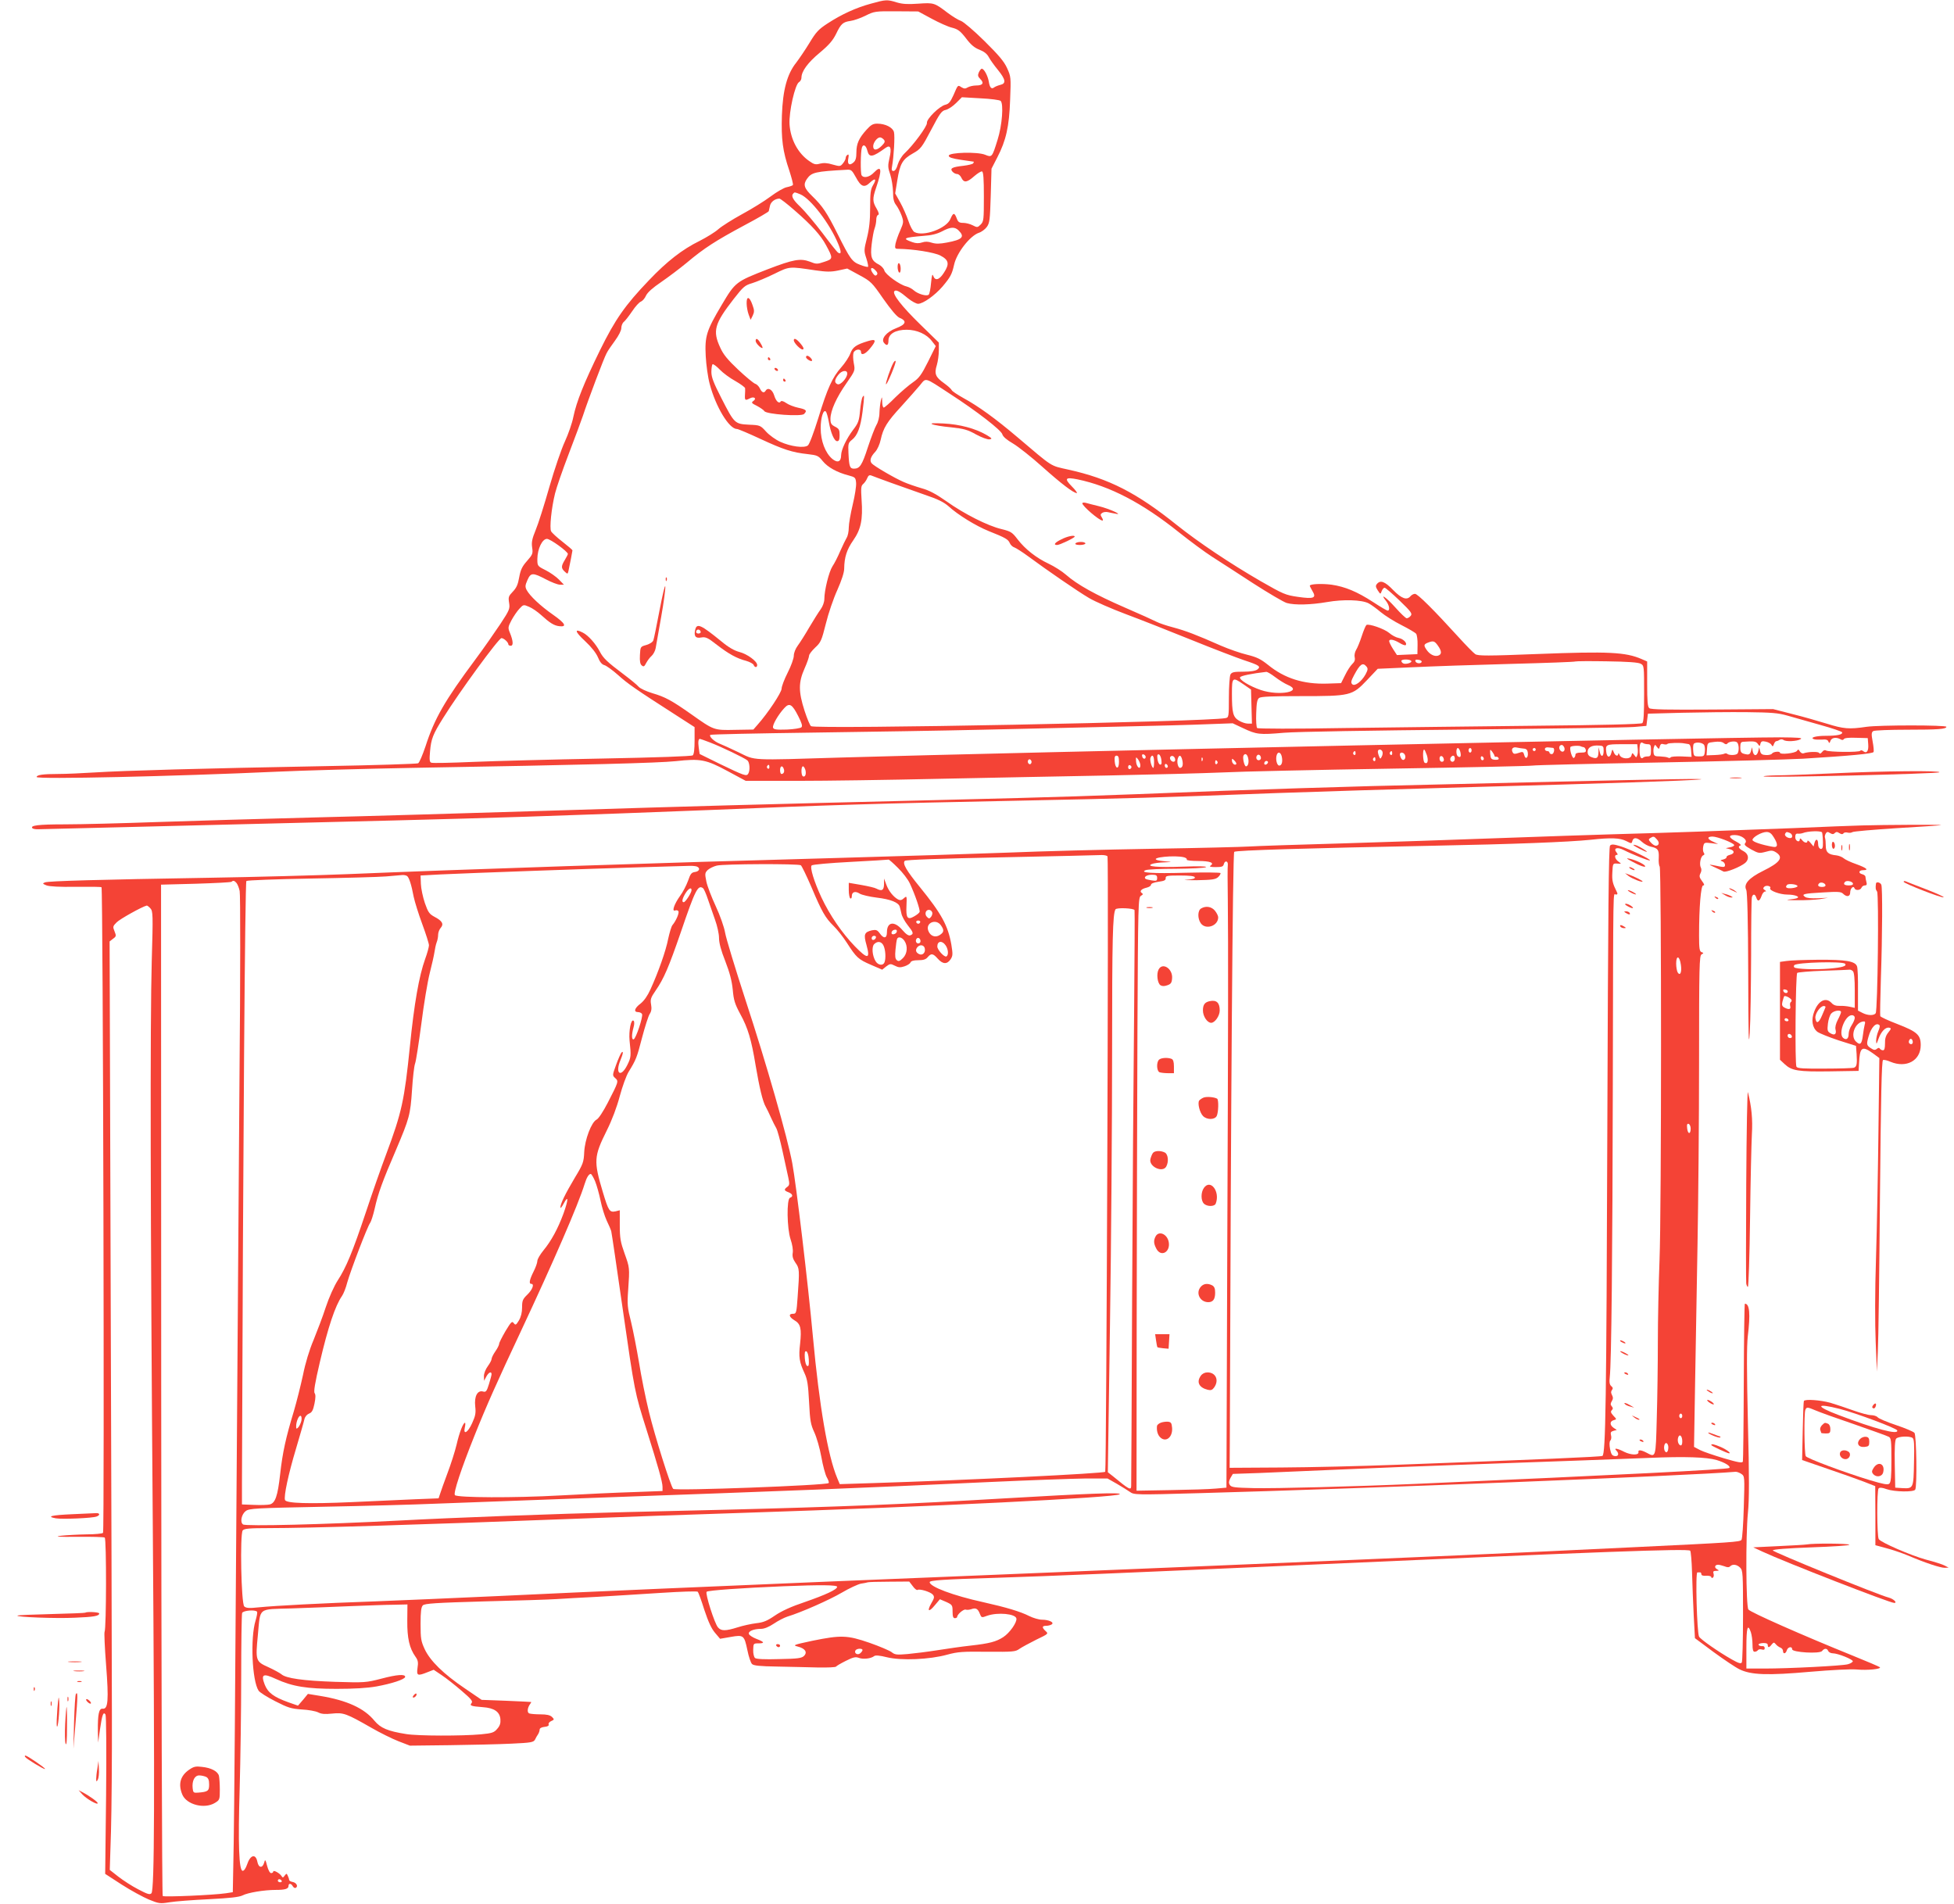 <?xml version="1.0" standalone="no"?>
<!DOCTYPE svg PUBLIC "-//W3C//DTD SVG 20010904//EN"
 "http://www.w3.org/TR/2001/REC-SVG-20010904/DTD/svg10.dtd">
<svg version="1.0" xmlns="http://www.w3.org/2000/svg"
 width="1280pt" height="1247pt" viewBox="0 0 1280 1247"
 preserveAspectRatio="xMidYMid meet">
<g transform="translate(0,1247) scale(0.1,-0.1)"
fill="#f44336" stroke="none">
<path d="M5705 12446 c-96 -26 -191 -69 -283 -129 -60 -39 -76 -56 -120 -129
-28 -46 -67 -103 -86 -128 -60 -75 -88 -179 -94 -345 -5 -157 5 -235 49 -364
15 -47 26 -88 23 -93 -3 -4 -20 -10 -39 -14 -19 -3 -67 -31 -107 -61 -40 -30
-124 -82 -187 -116 -62 -34 -132 -78 -155 -98 -22 -20 -78 -54 -123 -77 -114
-56 -214 -134 -332 -258 -157 -164 -221 -256 -321 -459 -106 -217 -153 -335
-174 -435 -8 -42 -34 -115 -56 -163 -22 -47 -68 -181 -101 -296 -33 -116 -73
-243 -90 -283 -24 -58 -28 -81 -23 -115 6 -39 3 -46 -34 -88 -32 -36 -42 -58
-51 -107 -8 -47 -18 -69 -42 -94 -28 -29 -30 -36 -24 -73 6 -38 3 -47 -57
-138 -36 -54 -109 -159 -164 -233 -201 -270 -268 -387 -327 -570 -19 -56 -40
-106 -48 -110 -8 -4 -291 -13 -629 -19 -771 -14 -1303 -29 -1490 -41 -80 -5
-188 -10 -240 -10 -98 0 -140 -6 -140 -20 0 -16 895 4 1575 35 171 8 569 19
885 25 1170 20 1608 32 1727 44 163 18 198 11 341 -66 l117 -63 340 0 c187 0
597 6 910 13 314 6 816 17 1117 22 301 6 641 15 755 20 114 6 613 17 1108 25
495 8 911 17 925 20 14 3 381 12 815 20 435 8 864 20 955 25 310 19 459 33
463 44 3 6 0 37 -6 69 -9 48 -8 60 4 68 8 5 109 9 224 9 200 0 255 4 255 19 0
12 -439 12 -523 0 -115 -17 -149 -14 -262 21 -55 17 -156 46 -225 63 l-125 32
-398 -3 c-293 -2 -403 0 -413 9 -11 9 -14 45 -14 159 l0 147 -37 16 c-104 45
-216 51 -678 33 -332 -13 -393 -13 -411 -1 -12 8 -61 58 -110 112 -161 177
-267 283 -285 283 -9 0 -22 -7 -29 -15 -24 -29 -58 -17 -114 40 -54 56 -83 67
-106 40 -10 -12 -9 -20 5 -42 18 -27 18 -27 26 -5 5 12 13 22 19 22 6 0 50
-38 98 -84 76 -73 85 -86 73 -100 -7 -9 -19 -16 -26 -16 -7 0 -40 32 -74 70
-60 67 -106 99 -62 44 22 -28 28 -64 11 -64 -5 0 -48 25 -95 56 -105 68 -183
101 -273 114 -62 8 -142 5 -142 -7 0 -3 8 -18 17 -34 28 -46 11 -54 -94 -39
-83 12 -96 18 -243 102 -204 118 -408 255 -550 368 -264 212 -445 305 -713
364 -120 27 -95 11 -332 212 -145 123 -256 203 -353 256 -41 23 -76 46 -78 53
-3 7 -25 27 -50 45 -56 40 -65 61 -47 119 7 24 13 67 13 96 l0 51 -121 118
c-122 119 -187 202 -170 219 11 11 36 -2 90 -48 24 -19 53 -35 65 -35 33 0
110 55 160 113 53 63 62 81 76 143 17 78 104 189 162 209 17 5 41 23 52 38 19
26 21 46 26 205 l5 177 38 74 c57 110 78 201 84 377 6 148 5 153 -20 208 -20
44 -55 85 -149 178 -68 67 -136 125 -153 131 -16 5 -55 29 -86 52 -88 67 -91
68 -193 61 -69 -5 -103 -3 -141 8 -63 20 -73 19 -170 -8z m397 -98 c48 -26
108 -53 133 -59 40 -10 55 -21 93 -70 32 -43 57 -63 89 -75 30 -12 49 -27 60
-48 9 -17 36 -55 60 -84 51 -63 55 -89 16 -98 -16 -4 -33 -11 -40 -16 -18 -15
-30 -2 -36 39 -7 38 -31 83 -46 83 -4 0 -13 -11 -19 -24 -8 -19 -7 -27 10 -44
26 -26 16 -42 -28 -42 -19 0 -43 -6 -54 -12 -16 -10 -24 -10 -41 0 -25 16 -23
19 -53 -51 -20 -44 -31 -58 -53 -63 -39 -9 -124 -93 -121 -119 3 -21 -89 -146
-147 -200 -18 -17 -37 -49 -44 -72 -7 -27 -18 -43 -28 -43 -12 0 -14 7 -9 33
11 61 19 195 12 222 -8 30 -56 55 -110 55 -27 0 -41 -8 -69 -39 -51 -56 -67
-93 -67 -149 0 -36 -5 -54 -19 -66 -27 -24 -42 -12 -34 26 4 22 3 29 -5 24 -7
-4 -12 -13 -12 -20 0 -8 -8 -24 -18 -36 -17 -21 -20 -21 -67 -8 -35 11 -60 12
-84 6 -28 -8 -39 -5 -70 17 -74 51 -122 141 -129 240 -5 82 36 262 62 277 9 5
16 18 16 29 0 42 42 99 119 163 61 51 86 80 108 124 32 67 45 78 95 85 21 3
65 18 97 34 58 29 64 30 203 29 l143 -1 87 -47z m453 -539 c20 -20 10 -159
-20 -254 -36 -116 -37 -117 -81 -99 -49 21 -239 16 -239 -6 0 -11 21 -18 80
-27 44 -6 81 -12 83 -12 2 -1 1 -5 -3 -11 -3 -5 -32 -12 -64 -16 -74 -8 -90
-17 -72 -38 8 -9 21 -16 31 -16 9 0 22 -11 28 -25 16 -34 37 -31 84 11 22 19
45 33 51 31 9 -3 12 -50 12 -165 0 -151 -1 -163 -21 -183 -20 -20 -23 -20 -52
-5 -17 9 -45 16 -62 16 -26 0 -34 5 -43 30 -15 39 -23 38 -41 -4 -26 -63 -177
-118 -236 -86 -10 5 -28 38 -39 72 -12 35 -36 90 -54 122 l-33 59 14 86 c17
108 34 138 102 176 51 29 58 37 120 155 57 109 69 125 95 130 17 4 47 24 68
45 l38 38 122 -7 c66 -3 126 -11 132 -17z m-765 -254 c9 -11 7 -19 -14 -40
-31 -31 -56 -33 -56 -3 0 24 26 58 45 58 7 0 18 -7 25 -15z m-108 -73 c12 -46
33 -43 120 20 31 22 40 -2 25 -66 -12 -52 -11 -64 5 -110 9 -28 17 -79 18
-112 0 -46 5 -68 20 -87 11 -14 27 -45 36 -69 14 -40 14 -45 -9 -98 -14 -30
-27 -70 -31 -87 -5 -29 -3 -33 17 -33 98 -1 237 -23 277 -44 56 -29 61 -55 23
-113 -30 -47 -57 -55 -70 -20 -5 16 -9 5 -14 -46 -3 -37 -10 -72 -15 -77 -13
-13 -71 4 -98 28 -12 11 -33 22 -49 26 -43 10 -137 78 -144 104 -3 12 -18 29
-34 38 -50 25 -59 49 -49 134 5 41 13 88 19 103 6 16 11 41 11 57 0 16 5 30
12 32 8 3 5 16 -10 42 -27 45 -27 66 -3 136 41 119 36 152 -14 100 -29 -31
-68 -39 -81 -18 -8 13 -7 153 2 181 8 26 27 16 36 -21z m-75 -174 c33 -62 55
-70 92 -34 35 33 45 24 20 -17 -16 -27 -19 -51 -19 -148 0 -84 -6 -138 -21
-198 -20 -79 -20 -85 -4 -133 9 -28 14 -53 11 -56 -3 -2 -26 3 -51 13 -53 20
-65 36 -149 204 -68 136 -97 180 -165 246 -54 52 -61 76 -35 113 30 43 55 49
261 60 29 2 34 -3 60 -50z m-364 -111 c68 -29 193 -192 248 -325 21 -51 21
-71 -1 -57 -6 3 -52 61 -102 128 -51 67 -116 144 -145 172 -49 46 -63 72 -46
88 8 9 9 9 46 -6z m-38 -105 c112 -97 172 -164 206 -228 47 -87 47 -90 -11
-109 -47 -16 -53 -16 -95 1 -62 23 -107 15 -274 -49 -211 -82 -214 -84 -303
-234 -100 -168 -112 -205 -105 -336 3 -56 14 -138 26 -182 39 -149 127 -295
178 -295 8 0 77 -29 154 -65 151 -70 209 -89 312 -100 60 -7 68 -10 96 -45 33
-41 95 -75 169 -94 44 -12 47 -14 50 -49 2 -20 -8 -84 -22 -142 -14 -59 -26
-127 -26 -151 0 -25 -6 -55 -14 -67 -7 -12 -26 -51 -42 -87 -15 -36 -38 -81
-51 -100 -23 -36 -53 -157 -53 -214 0 -19 -10 -48 -24 -67 -14 -19 -47 -72
-75 -119 -27 -47 -61 -100 -75 -119 -15 -20 -26 -48 -26 -66 0 -18 -18 -68
-40 -111 -22 -43 -40 -91 -40 -105 0 -25 -90 -161 -157 -236 l-28 -32 -120 -2
c-139 -3 -138 -3 -285 101 -129 91 -173 115 -256 139 -39 12 -79 30 -90 42
-10 12 -55 49 -99 82 -108 81 -134 106 -156 149 -26 50 -75 106 -111 124 -58
30 -52 6 14 -55 43 -40 73 -79 85 -107 12 -30 26 -47 42 -51 12 -3 53 -32 90
-65 62 -56 110 -90 386 -267 l115 -74 0 -87 c0 -58 -4 -91 -12 -98 -8 -6 -231
-14 -598 -21 -322 -6 -701 -16 -843 -22 -141 -6 -264 -9 -272 -5 -11 4 -13 19
-8 73 7 83 19 113 86 220 107 172 364 523 382 523 15 0 45 -27 45 -41 0 -5 7
-9 16 -9 18 0 16 32 -7 88 -12 29 -11 36 11 78 14 26 37 60 52 76 26 28 27 29
64 13 20 -8 56 -33 79 -54 56 -51 84 -69 119 -73 52 -6 39 19 -41 75 -83 58
-152 123 -173 162 -11 21 -10 31 5 65 22 50 35 50 121 5 36 -19 77 -35 92 -35
l26 0 -33 34 c-18 18 -57 46 -87 61 -54 27 -54 28 -54 74 1 66 32 131 63 131
22 0 137 -83 137 -99 0 -3 -9 -21 -20 -39 -25 -41 -25 -54 0 -77 18 -17 19
-16 24 6 10 46 26 130 26 134 0 3 -29 28 -65 56 -36 28 -70 59 -75 69 -11 21
2 151 26 248 9 37 49 153 89 257 40 105 82 217 93 250 34 104 138 379 155 410
8 17 34 54 56 84 24 33 41 66 41 82 0 14 7 33 16 40 9 7 34 39 55 70 21 32 47
60 57 63 10 4 26 21 34 40 11 22 44 51 100 89 45 31 121 88 168 127 113 95
188 143 376 244 87 46 159 88 160 93 1 4 5 21 8 36 6 25 32 45 61 46 6 1 51
-34 100 -77z m1075 -132 c42 -42 24 -60 -78 -79 -48 -9 -71 -9 -98 -1 -24 8
-43 9 -63 2 -21 -7 -40 -7 -65 2 -69 24 -57 30 74 41 51 3 89 13 120 29 56 30
84 32 110 6z m-938 -261 c71 -10 100 -11 148 -1 l60 13 79 -43 c76 -41 83 -48
157 -155 50 -71 88 -116 105 -124 52 -21 45 -44 -21 -69 -63 -24 -101 -70 -79
-96 18 -22 29 -17 29 16 0 43 47 70 119 70 67 0 132 -29 166 -75 l25 -32 -51
-103 c-43 -86 -59 -107 -98 -134 -25 -17 -77 -61 -115 -98 -37 -38 -72 -68
-77 -68 -5 0 -10 17 -10 38 -1 37 -1 37 -9 7 -4 -16 -8 -52 -9 -79 0 -28 -9
-62 -20 -80 -10 -17 -35 -83 -56 -146 -38 -118 -53 -140 -91 -140 -27 0 -32
14 -36 102 -3 61 -1 68 23 87 36 28 56 82 69 182 13 106 13 119 1 99 -6 -7
-13 -48 -17 -89 -6 -66 -11 -82 -45 -126 -45 -60 -78 -130 -79 -166 0 -44 -23
-54 -58 -25 -46 39 -76 118 -76 201 0 69 18 126 34 109 5 -5 13 -34 19 -66 13
-75 36 -128 55 -128 12 0 16 11 16 40 0 34 -4 42 -30 55 -25 13 -30 21 -30 53
1 53 39 138 105 232 57 82 57 83 48 130 -5 26 -6 57 -2 69 9 24 49 29 49 6 0
-26 28 -16 59 22 44 53 41 65 -12 49 -79 -24 -101 -39 -117 -82 -8 -22 -35
-63 -59 -90 -58 -65 -91 -137 -151 -334 -29 -93 -58 -171 -68 -178 -24 -19
-113 -7 -181 24 -29 13 -71 43 -92 66 -38 42 -40 43 -113 46 -93 5 -95 7 -181
175 -51 100 -65 136 -65 171 0 25 4 47 8 50 4 3 26 -13 47 -35 21 -22 67 -56
102 -75 35 -20 63 -41 64 -47 1 -7 0 -27 -1 -44 -2 -36 2 -38 31 -23 27 15 48
1 25 -16 -16 -11 -14 -15 23 -33 22 -12 44 -27 48 -34 12 -21 242 -37 260 -19
22 22 15 30 -38 41 -28 6 -64 20 -79 31 -17 12 -31 16 -35 11 -11 -19 -32 0
-44 40 -12 38 -41 54 -56 29 -10 -17 -25 -11 -37 15 -6 13 -20 28 -31 31 -11
4 -61 45 -111 92 -69 65 -98 100 -118 145 -51 110 -38 156 87 317 64 82 74 91
122 105 29 9 94 36 145 61 102 50 96 49 270 23z m401 -30 c-8 -8 -15 -4 -26
12 -22 31 -9 46 16 20 15 -15 18 -24 10 -32z m-193 -646 c0 -29 -44 -77 -63
-70 -23 9 -21 29 4 61 23 30 59 35 59 9z m670 -131 c178 -115 339 -240 346
-267 4 -15 28 -36 71 -61 35 -21 121 -89 190 -151 122 -109 205 -173 227 -173
5 0 -9 20 -33 44 -51 52 -43 62 37 46 212 -44 424 -154 665 -347 73 -58 170
-130 217 -160 47 -30 168 -108 269 -174 101 -65 200 -123 220 -129 53 -15 158
-12 263 6 108 19 229 15 273 -8 17 -9 53 -35 80 -58 28 -23 88 -61 136 -85 47
-24 90 -49 96 -57 5 -7 10 -40 9 -73 l-1 -60 -67 -3 -67 -3 -26 40 c-14 22
-25 45 -25 51 0 16 30 11 67 -11 19 -12 37 -18 41 -15 12 13 -15 41 -46 47
-17 3 -45 18 -62 33 -32 27 -133 62 -149 52 -5 -4 -19 -37 -31 -74 -12 -37
-29 -78 -37 -90 -8 -14 -12 -34 -9 -47 4 -17 0 -30 -16 -45 -12 -11 -33 -44
-47 -73 l-26 -52 -90 -3 c-156 -5 -280 34 -389 123 -48 38 -72 50 -136 66 -43
10 -120 37 -171 59 -165 73 -232 98 -313 120 -43 11 -93 28 -110 37 -17 9
-110 51 -207 93 -193 84 -312 150 -386 215 -26 23 -77 55 -113 72 -81 38 -154
95 -204 160 -35 46 -44 52 -105 67 -90 21 -246 100 -361 182 -70 49 -113 72
-164 86 -38 11 -90 29 -115 40 -59 25 -196 105 -211 123 -15 18 -7 43 24 76
13 14 29 49 35 78 17 78 41 117 135 219 47 52 102 114 122 138 42 51 26 56
194 -54z m-385 -584 c61 -22 161 -57 223 -79 84 -28 124 -48 154 -74 63 -58
181 -130 265 -164 111 -44 127 -54 138 -79 5 -12 19 -25 30 -28 11 -4 52 -30
90 -58 123 -91 328 -232 400 -274 39 -23 147 -70 240 -105 94 -35 287 -111
430 -169 143 -58 298 -117 345 -133 100 -33 112 -41 86 -61 -13 -9 -45 -14
-93 -14 -61 0 -74 -3 -83 -19 -5 -11 -10 -78 -10 -150 0 -127 -1 -131 -22
-135 -110 -24 -2682 -74 -2715 -53 -7 4 -26 50 -43 102 -40 125 -40 185 0 275
17 38 30 76 30 85 0 9 18 32 40 53 37 34 42 46 70 157 16 66 50 165 75 220 28
63 45 115 45 140 1 75 17 125 59 185 51 73 64 137 55 265 -5 78 -4 93 11 105
9 8 21 25 26 38 7 17 14 22 27 17 9 -4 67 -25 127 -47z m3584 -1067 c26 -36
27 -58 1 -66 -23 -7 -54 8 -74 37 -21 30 -20 37 7 48 36 14 44 12 66 -19z
m-174 -101 c7 -11 -39 -25 -54 -15 -6 3 -11 10 -11 16 0 12 57 12 65 -1z m68
-5 c-4 -15 -36 -12 -41 3 -3 9 3 13 19 10 13 -1 23 -7 22 -13z m1435 -13 c22
-12 22 -16 22 -196 0 -135 -3 -186 -12 -193 -8 -7 -273 -13 -698 -17 -377 -4
-939 -11 -1250 -15 -338 -6 -569 -5 -575 0 -5 5 -8 49 -6 97 2 66 6 90 19 100
12 9 82 12 272 12 327 0 337 2 435 105 l70 74 225 10 c124 6 414 16 645 22
231 6 422 13 425 16 3 2 95 3 205 1 139 -2 207 -7 223 -16z m-1797 -18 c11
-13 10 -22 -6 -52 -27 -48 -71 -80 -87 -64 -10 10 -8 22 12 59 39 73 57 86 81
57z m-597 -70 c25 -19 62 -42 81 -50 106 -44 -55 -75 -176 -34 -73 25 -142 67
-136 83 3 10 77 25 173 36 6 0 32 -15 58 -35z m-208 -47 l49 -34 3 -111 3
-112 -27 0 c-15 0 -41 9 -59 20 -38 23 -45 51 -45 176 0 109 3 111 76 61z
m-2917 -208 c23 -45 29 -65 21 -73 -6 -6 -49 -13 -95 -15 -69 -2 -86 0 -91 12
-6 17 34 86 74 129 33 36 51 26 91 -53z m6481 3 c41 -12 138 -39 215 -61 76
-21 141 -43 142 -48 5 -15 -32 -23 -107 -23 -66 0 -106 -12 -78 -22 7 -3 30
-4 51 -3 28 3 40 -1 44 -12 5 -13 8 -13 14 5 8 21 40 25 68 8 8 -5 16 -4 20 3
4 7 35 10 81 8 l75 -2 3 -39 c4 -45 -10 -65 -32 -47 -8 7 -17 8 -20 3 -7 -11
-206 -9 -225 2 -7 5 -17 1 -25 -10 -9 -11 -15 -13 -20 -6 -6 10 -72 8 -103 -3
-7 -2 -17 4 -23 13 -8 14 -11 15 -19 3 -10 -15 -111 -26 -111 -12 0 12 -44 7
-52 -5 -4 -7 -22 -11 -40 -10 -25 1 -34 7 -38 26 l-6 25 -7 -28 c-9 -33 -30
-31 -36 4 l-4 24 -7 -25 c-4 -17 -12 -24 -26 -22 -38 6 -44 12 -44 47 0 28 4
35 20 36 71 5 83 3 95 -14 12 -17 13 -17 17 1 4 16 12 19 34 14 16 -3 33 -12
38 -21 8 -13 10 -13 16 4 4 11 11 20 16 20 5 0 15 4 22 9 7 4 18 4 25 -1 16
-13 88 -9 112 5 16 9 -14 11 -135 12 -416 0 -4998 -98 -6140 -132 -618 -19
-568 -21 -680 33 -52 25 -109 51 -127 58 -35 14 -70 47 -60 57 4 4 305 10 669
15 365 5 868 13 1118 19 250 6 646 15 880 20 234 5 499 12 590 16 l165 6 66
-31 c91 -43 107 -45 270 -31 84 7 575 15 1179 21 569 6 1071 13 1115 17 l80 7
5 40 5 40 225 6 c124 3 313 5 420 4 167 -2 206 -5 270 -23z m-7058 -176 c73
-28 223 -100 244 -117 15 -13 19 -66 5 -88 -11 -17 -25 -13 -186 65 l-132 65
-6 42 c-5 38 -2 57 8 57 3 0 33 -11 67 -24z m6662 -8 c9 15 54 20 65 9 13 -13
14 -57 3 -73 -8 -12 -56 -13 -68 -2 -4 4 -12 4 -18 1 -6 -4 -35 -8 -64 -9
l-53 -2 3 42 c3 41 3 41 48 46 30 4 51 1 62 -8 9 -8 18 -9 22 -4z m-519 -3
c17 0 20 -7 20 -40 0 -34 -3 -40 -22 -40 -11 0 -24 -3 -28 -7 -15 -15 -25 4
-25 46 0 46 7 60 24 48 6 -4 20 -7 31 -7z m240 5 c6 -1 17 -3 25 -4 10 -1 16
-14 18 -43 l3 -41 -66 3 c-36 1 -68 -1 -71 -6 -3 -5 -11 -6 -17 -2 -7 4 -30 7
-52 8 -34 0 -40 3 -43 23 -2 13 -1 31 3 40 6 16 7 16 19 -1 13 -16 14 -16 19
4 4 15 11 19 25 14 11 -3 23 -2 25 2 5 7 87 9 112 3z m126 -7 c6 -6 9 -26 7
-44 -3 -32 -6 -34 -38 -34 -32 0 -35 2 -38 33 -2 19 -1 40 2 47 6 15 51 14 67
-2z m-433 -26 c2 -16 1 -36 -3 -45 -6 -16 -7 -16 -19 1 -13 17 -14 17 -19 -2
-7 -27 -67 -24 -78 4 -4 11 -8 14 -8 8 -1 -21 -21 -15 -30 10 -9 22 -9 21 -16
-6 -9 -34 -29 -30 -33 7 -6 49 -1 51 104 51 l99 0 3 -28z m-481 7 c9 -23 -11
-38 -26 -20 -13 16 -7 36 10 36 5 0 12 -7 16 -16z m111 6 c1 -1 8 -3 14 -4 7
0 14 -9 16 -18 3 -15 -4 -18 -32 -18 -25 0 -36 -5 -36 -14 0 -8 -4 -17 -10
-21 -10 -6 -29 53 -23 71 3 9 61 12 71 4z m147 -28 c0 -41 -18 -45 -26 -6 l-7
29 -1 -32 c-1 -39 -11 -46 -45 -33 -19 7 -26 17 -26 35 0 29 28 45 75 41 27
-1 30 -5 30 -34z m-521 14 c14 -1 22 -9 24 -25 5 -34 -15 -50 -23 -18 -6 23
-9 25 -37 15 -23 -8 -32 -8 -38 2 -14 23 0 40 27 33 14 -3 35 -6 47 -7z m189
5 c14 -2 7 -41 -8 -41 -8 0 -15 5 -15 10 0 6 -7 10 -15 10 -8 0 -15 6 -15 13
0 8 9 13 23 11 12 -1 25 -3 30 -3z m-607 -26 c7 -29 1 -41 -15 -30 -14 8 -14
55 -1 55 5 0 12 -11 16 -25z m74 10 c0 -8 -4 -15 -10 -15 -5 0 -10 7 -10 15 0
8 5 15 10 15 6 0 10 -7 10 -15z m420 5 c0 -5 -4 -10 -10 -10 -5 0 -10 5 -10
10 0 6 5 10 10 10 6 0 10 -4 10 -10z m-1004 -14 c3 -8 1 -23 -5 -33 -9 -17
-10 -16 -19 7 -5 14 -8 28 -5 33 7 12 23 8 29 -7z m291 -23 c12 -38 4 -61 -15
-49 -11 7 -14 86 -3 86 3 0 11 -17 18 -37z m443 -5 c0 -4 5 -7 11 -5 6 1 13
-3 16 -10 3 -8 -6 -11 -24 -10 -24 2 -28 7 -31 37 -2 33 -1 34 13 16 8 -11 15
-23 15 -28z m-910 16 c0 -8 -5 -12 -10 -9 -6 4 -8 11 -5 16 9 14 15 11 15 -7z
m240 0 c0 -8 -5 -12 -10 -9 -6 4 -8 11 -5 16 9 14 15 11 15 -7z m-724 -18 c8
-34 1 -61 -16 -61 -16 0 -26 45 -16 71 8 22 25 17 32 -10z m808 7 c9 -23 -12
-43 -24 -23 -5 8 -10 21 -10 28 0 18 27 15 34 -5z m-1699 -11 c0 -18 -20 -15
-23 4 -3 10 1 15 10 12 7 -3 13 -10 13 -16z m103 -21 c3 -24 0 -32 -10 -29 -7
3 -14 19 -16 37 -3 24 0 32 10 29 7 -3 14 -19 16 -37z m568 14 c7 -28 0 -55
-14 -55 -11 0 -24 58 -16 71 10 17 24 9 30 -16z m84 -1 c0 -8 -7 -14 -15 -14
-15 0 -21 21 -9 33 10 9 24 -2 24 -19z m-930 -25 c0 -52 -24 -48 -28 4 -2 28
1 37 12 37 12 0 16 -11 16 -41z m230 1 c0 -22 -2 -40 -5 -40 -10 0 -24 50 -19
65 11 28 24 15 24 -25z m138 17 c2 -10 -3 -17 -11 -17 -16 0 -30 24 -19 34 10
10 27 1 30 -17z m47 -7 c7 -30 1 -50 -15 -50 -13 0 -22 37 -15 60 9 29 22 25
30 -10z m1713 7 c2 -10 -3 -17 -12 -17 -10 0 -16 9 -16 21 0 24 23 21 28 -4z
m72 3 c0 -11 -7 -20 -15 -20 -15 0 -21 21 -8 33 12 13 23 7 23 -13z m190 -1
c0 -5 -4 -9 -10 -9 -5 0 -10 7 -10 16 0 8 5 12 10 9 6 -3 10 -10 10 -16z
m-2250 -42 c0 -33 -25 -12 -28 24 -2 32 -1 33 13 15 8 -11 15 -28 15 -39z
m407 31 c-3 -8 -6 -5 -6 6 -1 11 2 17 5 13 3 -3 4 -12 1 -19z m1133 6 c0 -8
-5 -12 -10 -9 -6 4 -8 11 -5 16 9 14 15 11 15 -7z m-2255 -24 c-5 -8 -11 -8
-17 -2 -6 6 -7 16 -3 22 5 8 11 8 17 2 6 -6 7 -16 3 -22z m1343 -6 c-10 -10
-28 6 -28 24 0 15 1 15 17 -1 9 -9 14 -19 11 -23z m-123 17 c3 -5 1 -12 -5
-16 -5 -3 -10 1 -10 9 0 18 6 21 15 7z m326 -14 c-13 -13 -26 -3 -16 12 3 6
11 8 17 5 6 -4 6 -10 -1 -17z m-651 -18 c0 -5 -4 -9 -10 -9 -5 0 -10 7 -10 16
0 8 5 12 10 9 6 -3 10 -10 10 -16z m-2610 -5 c0 -8 -5 -12 -10 -9 -6 4 -8 11
-5 16 9 14 15 11 15 -7z m2372 1 c0 -5 -5 -11 -11 -13 -6 -2 -11 4 -11 13 0 9
5 15 11 13 6 -2 11 -8 11 -13z m-2278 -11 c7 -18 0 -34 -15 -34 -5 0 -9 11 -9
25 0 28 15 34 24 9z m142 -8 c7 -28 -2 -49 -17 -41 -12 8 -12 65 1 65 5 0 12
-11 16 -24z"/>
<path d="M5880 10721 c0 -16 5 -33 10 -36 6 -4 10 6 10 24 0 16 -4 33 -10 36
-6 4 -10 -6 -10 -24z"/>
<path d="M4361 8674 c0 -11 3 -14 6 -6 3 7 2 16 -1 19 -3 4 -6 -2 -5 -13z"/>
<path d="M4321 8475 c-19 -99 -37 -189 -41 -199 -4 -12 -23 -24 -46 -31 -39
-11 -39 -11 -42 -66 -2 -40 1 -59 12 -68 12 -10 17 -8 29 16 8 15 24 37 36 47
11 10 23 33 26 50 3 17 19 109 36 204 17 95 29 185 27 200 -2 15 -18 -54 -37
-153z"/>
<path d="M4554 8345 c-10 -42 2 -58 39 -51 29 5 42 0 103 -48 78 -60 130 -89
192 -105 24 -7 46 -19 49 -27 7 -18 23 -18 23 0 0 24 -65 72 -116 85 -34 9
-71 30 -119 70 -134 109 -160 121 -171 76z m36 -16 c0 -5 -7 -9 -15 -9 -15 0
-20 12 -9 23 8 8 24 -1 24 -14z"/>
<path d="M4891 10483 c0 -21 6 -54 13 -73 l13 -35 14 28 c11 24 11 35 -2 70
-19 55 -39 60 -38 10z"/>
<path d="M4950 10237 c0 -14 31 -47 44 -47 4 0 -1 14 -11 30 -18 32 -33 39
-33 17z"/>
<path d="M5200 10241 c0 -18 46 -64 59 -60 9 3 5 14 -14 37 -26 32 -45 41 -45
23z"/>
<path d="M5280 10130 c0 -5 9 -14 20 -20 22 -12 27 -1 8 18 -14 14 -28 16 -28
2z"/>
<path d="M5030 10120 c0 -5 5 -10 11 -10 5 0 7 5 4 10 -3 6 -8 10 -11 10 -2 0
-4 -4 -4 -10z"/>
<path d="M5851 10091 c-17 -31 -52 -133 -47 -138 6 -6 67 139 63 151 -2 6 -9
0 -16 -13z"/>
<path d="M5075 10050 c3 -5 11 -10 16 -10 6 0 7 5 4 10 -3 6 -11 10 -16 10 -6
0 -7 -4 -4 -10z"/>
<path d="M5130 9980 c0 -5 5 -10 11 -10 5 0 7 5 4 10 -3 6 -8 10 -11 10 -2 0
-4 -4 -4 -10z"/>
<path d="M6107 9691 c13 -6 67 -15 122 -20 85 -9 110 -16 165 -47 37 -20 75
-34 88 -32 20 3 17 7 -22 30 -71 41 -174 69 -280 74 -67 3 -89 2 -73 -5z"/>
<path d="M7090 9173 c0 -18 111 -113 132 -113 5 0 3 9 -4 20 -11 17 -10 22 2
30 8 6 25 8 38 5 12 -3 34 -7 50 -10 56 -12 -42 33 -109 49 -35 9 -74 18 -86
22 -13 3 -23 2 -23 -3z"/>
<path d="M6953 8937 c-44 -21 -55 -37 -28 -37 17 0 115 47 115 55 0 12 -49 2
-87 -18z"/>
<path d="M7045 8910 c-4 -6 8 -10 29 -10 20 0 36 5 36 10 0 6 -13 10 -29 10
-17 0 -33 -4 -36 -10z"/>
<path d="M12005 7404 c-154 -7 -320 -13 -369 -13 -49 -1 -86 -4 -83 -7 10 -10
1140 17 1151 27 14 12 -360 9 -699 -7z"/>
<path d="M11338 7373 c17 -2 47 -2 65 0 17 2 3 4 -33 4 -36 0 -50 -2 -32 -4z"/>
<path d="M10210 7350 c-404 -10 -951 -23 -1215 -29 -264 -7 -703 -21 -975 -31
-937 -37 -1037 -40 -1845 -60 -1320 -32 -1564 -39 -2560 -70 -522 -16 -1227
-37 -1565 -45 -338 -9 -799 -22 -1025 -30 -226 -8 -495 -15 -600 -15 -175 0
-231 -7 -212 -26 4 -4 22 -7 40 -6 17 0 311 8 652 16 1675 41 1964 48 2540 66
341 11 883 31 1205 44 760 32 1105 43 2015 61 736 15 916 20 1700 50 215 8
802 26 1305 40 832 22 1386 41 1465 49 70 7 -236 2 -925 -14z"/>
<path d="M12200 7063 c-47 -1 -254 -9 -460 -18 -413 -16 -838 -31 -1175 -40
-121 -3 -454 -15 -740 -25 -286 -11 -754 -26 -1040 -35 -286 -8 -556 -17 -600
-20 -44 -3 -330 -10 -635 -15 -305 -5 -730 -16 -945 -25 -214 -8 -716 -24
-1115 -35 -1150 -31 -2521 -77 -3210 -106 -201 -8 -612 -19 -915 -24 -721 -12
-1045 -21 -1070 -30 -18 -7 -17 -9 10 -20 20 -7 86 -11 192 -9 90 1 165 0 168
-3 10 -10 20 -4212 10 -4229 -4 -5 -52 -10 -108 -10 -56 -1 -131 -5 -167 -9
-48 -6 -20 -8 105 -7 94 1 175 -1 181 -5 12 -8 11 -598 -1 -618 -3 -5 1 -103
10 -217 18 -231 13 -290 -22 -286 -25 3 -33 -35 -32 -147 l2 -75 12 87 c14 96
22 118 36 97 5 -8 7 -235 4 -529 l-6 -515 108 -70 c59 -38 140 -82 178 -98 66
-27 74 -28 135 -18 36 6 151 15 257 20 139 7 200 14 222 25 34 18 141 36 218
36 61 0 83 7 83 26 0 19 17 18 28 -2 5 -9 14 -14 20 -10 17 10 3 34 -21 38
-12 2 -22 8 -23 13 0 6 -4 18 -9 28 -7 16 -8 16 -20 1 -10 -15 -14 -15 -21 -3
-12 19 -54 42 -54 29 0 -5 -6 -10 -14 -10 -8 0 -19 20 -26 47 -11 43 -14 45
-19 23 -11 -40 -37 -37 -45 4 -11 56 -47 46 -68 -19 -8 -23 -19 -40 -28 -40
-25 0 -31 175 -20 539 5 181 10 511 10 732 0 221 3 409 6 418 7 17 88 23 98 8
3 -5 -2 -31 -10 -58 -35 -114 -23 -394 20 -459 7 -11 56 -42 109 -69 84 -43
104 -49 173 -54 44 -2 92 -11 108 -19 21 -11 45 -13 92 -8 74 8 94 0 255 -92
57 -33 138 -73 179 -89 l75 -29 260 3 c143 2 325 6 405 10 131 6 145 9 155 27
5 11 14 27 20 35 5 8 10 22 10 30 0 9 12 16 32 18 21 2 30 8 27 16 -3 7 5 17
17 22 20 9 21 11 5 27 -13 12 -34 17 -76 17 -32 0 -65 3 -73 6 -16 6 -12 38 6
62 5 6 8 13 6 13 -2 1 -76 4 -164 8 l-160 6 -110 75 c-139 94 -227 180 -263
257 -24 52 -27 69 -27 165 0 82 4 111 15 122 12 12 83 17 405 26 215 5 426 12
470 15 44 3 166 10 270 15 105 6 293 18 419 26 126 8 232 12 237 7 4 -4 24
-58 43 -119 26 -78 46 -122 70 -150 l33 -39 69 12 c85 15 89 12 110 -87 8 -41
22 -82 30 -90 11 -11 48 -15 167 -17 83 -2 203 -4 265 -6 63 -1 116 1 119 6 2
4 31 21 63 37 50 25 64 28 86 20 28 -11 80 -5 101 12 8 6 36 4 83 -8 94 -23
280 -15 395 17 70 19 102 21 262 19 170 -1 185 0 211 19 16 11 66 38 110 60
79 38 81 39 62 56 -26 24 -25 35 3 35 12 0 28 4 36 9 20 13 -18 31 -64 31 -19
0 -57 11 -83 24 -57 29 -150 57 -302 91 -196 43 -350 101 -350 131 0 12 86 18
450 29 368 12 757 28 2035 85 1902 85 2482 107 2497 92 4 -4 10 -68 12 -142 2
-74 7 -202 11 -283 l8 -148 121 -90 c67 -49 144 -101 171 -114 75 -37 183 -41
465 -16 138 12 263 18 301 15 71 -7 167 3 153 15 -5 4 -84 38 -176 75 -331
134 -673 285 -685 303 -16 24 -18 480 -3 633 9 85 9 237 0 590 -8 340 -8 501
-1 565 18 150 12 215 -19 215 -3 0 -6 -230 -7 -511 -1 -280 -4 -516 -6 -523
-4 -11 -31 -6 -123 21 -64 19 -135 43 -157 54 l-40 21 7 416 c4 230 11 642 16
917 5 275 10 811 10 1192 0 626 2 693 16 701 15 8 15 10 0 15 -13 5 -16 24
-16 109 0 188 12 328 27 328 10 0 8 8 -8 29 -17 23 -19 32 -10 50 7 13 8 27 3
37 -12 21 -2 74 15 81 9 3 10 9 4 17 -5 6 -7 24 -4 40 6 27 7 28 52 23 l46 -6
-32 15 c-40 17 -43 34 -5 34 31 0 135 -40 142 -55 2 -5 -9 -12 -26 -15 l-29
-6 28 -7 c32 -9 31 -29 -2 -37 -12 -3 -22 -9 -21 -15 1 -5 -9 -12 -22 -15 -20
-5 -21 -7 -5 -13 9 -3 17 -14 17 -23 0 -13 -6 -15 -29 -11 -84 17 -86 17 -41
-3 25 -12 52 -24 60 -29 15 -8 111 30 143 57 27 24 22 59 -13 77 -31 16 -38
31 -18 37 6 2 -6 13 -27 24 -52 27 -56 44 -12 44 44 0 87 -31 70 -52 -10 -11
-2 -19 38 -42 48 -26 53 -27 95 -16 38 11 47 10 69 -4 50 -33 26 -66 -86 -121
-93 -46 -129 -87 -110 -124 7 -13 12 -197 13 -548 1 -410 3 -497 10 -388 5 77
8 304 9 505 0 201 2 373 5 383 7 23 21 22 29 -3 9 -28 21 -25 34 10 5 17 16
30 23 30 9 0 9 3 -2 10 -11 7 -12 12 -3 21 13 13 48 4 39 -9 -9 -15 63 -42
112 -42 51 0 88 -15 62 -24 -8 -3 -33 -7 -55 -9 -22 -2 3 -4 55 -4 52 -1 120
3 150 7 l55 9 -67 -3 c-42 -2 -74 1 -84 9 -25 18 -10 22 117 29 98 6 119 5
132 -8 24 -24 47 -20 47 8 0 26 21 47 28 28 5 -17 39 -15 46 3 3 8 13 15 22
15 12 0 15 6 10 23 -3 12 -6 27 -6 33 0 7 -9 14 -20 17 -29 7 -25 27 6 27 39
0 21 15 -48 40 -35 12 -71 29 -81 38 -9 8 -31 17 -48 19 -53 5 -69 20 -69 63
0 21 -2 44 -5 52 -3 7 0 20 5 28 7 12 13 13 28 3 15 -9 22 -9 31 0 9 9 16 9
31 -1 13 -8 21 -8 26 -1 3 6 16 8 27 5 12 -3 26 -1 31 3 6 5 137 16 291 26
154 9 285 18 290 20 11 4 -384 2 -515 -2z m-265 -45 c4 -3 8 -64 6 -90 -2 -32
-31 -21 -31 12 0 35 -15 40 -24 8 l-6 -23 -20 24 c-11 13 -20 18 -20 12 0 -17
-21 -13 -36 7 -8 10 -13 12 -14 5 0 -26 -30 -13 -30 13 0 18 5 25 18 23 9 -1
24 1 32 4 32 13 114 16 125 5z m-316 -32 c30 -48 28 -70 -6 -63 -74 13 -133
33 -133 45 0 18 60 52 92 52 19 0 32 -9 47 -34z m105 28 c19 -7 22 -34 4 -34
-22 0 -41 17 -34 29 8 13 9 13 30 5z m-870 -43 c19 -20 14 -41 -8 -41 -7 0
-21 9 -32 21 -16 17 -16 22 -4 29 21 13 25 13 44 -9z m-202 -10 c35 -18 37
-18 41 0 7 26 31 24 62 -5 15 -14 41 -28 58 -32 47 -10 55 -20 53 -72 -2 -26
1 -52 6 -58 12 -17 12 -2256 -1 -2579 -6 -154 -11 -395 -11 -536 0 -141 -3
-364 -7 -497 -7 -267 -5 -261 -69 -227 -35 18 -55 19 -51 3 4 -22 -49 -20 -92
1 -46 24 -72 28 -53 9 20 -20 14 -40 -10 -36 -18 2 -24 12 -31 46 -5 28 -5 48
2 56 6 6 8 22 4 35 -4 17 -1 23 16 28 l22 6 -21 14 c-26 18 -26 43 1 50 20 6
20 6 -2 29 -17 19 -20 27 -11 36 9 9 9 15 0 26 -9 10 -9 18 0 33 9 14 10 25 2
40 -8 15 -8 24 -1 33 8 10 7 17 -4 26 -11 9 -14 25 -10 59 11 96 18 805 20
1906 3 1379 1 1255 20 1255 11 0 13 5 6 18 -27 54 -32 73 -29 127 3 59 3 60
32 58 29 -2 29 -2 8 13 -23 16 -30 44 -11 44 8 0 7 5 -1 15 -24 29 3 39 46 17
59 -30 167 -73 172 -68 7 7 -128 72 -191 92 -45 14 -60 15 -70 5 -9 -9 -13
-413 -18 -1864 -6 -1787 -11 -2121 -32 -2134 -9 -6 -404 -23 -1345 -58 -233
-9 -575 -17 -760 -18 l-337 -2 1 155 c7 2262 19 3872 29 3880 12 10 473 24
1305 40 519 10 885 24 1030 39 134 15 193 12 232 -8z m-3397 -101 c8 -13 -7
-4017 -15 -4031 -7 -11 -909 -55 -1517 -74 l-222 -7 -16 38 c-62 146 -118 473
-160 929 -32 348 -109 995 -135 1135 -31 168 -170 654 -305 1065 -68 209 -129
409 -135 445 -6 36 -33 113 -61 173 -28 60 -56 133 -62 163 -10 50 -10 56 9
75 12 11 39 24 60 29 46 11 534 13 550 2 6 -4 37 -68 69 -142 69 -164 92 -203
145 -255 23 -22 62 -71 87 -110 63 -98 75 -109 158 -145 l74 -32 26 21 c25 19
29 19 57 5 23 -12 36 -13 63 -4 18 6 36 17 39 25 4 10 20 15 51 15 33 0 50 5
62 20 23 27 35 25 66 -10 33 -37 61 -38 84 -4 15 23 15 34 5 96 -22 125 -64
202 -207 378 -87 107 -115 154 -98 171 7 7 226 15 634 23 343 7 638 14 656 15
17 0 34 -3 38 -9z m502 -6 c13 -4 20 -10 17 -15 -3 -5 31 -9 75 -9 78 0 109
-12 80 -31 -9 -6 3 -9 34 -9 41 0 50 3 54 20 7 26 29 20 26 -6 -2 -10 -2 -116
0 -234 3 -306 3 -741 -4 -2390 l-5 -1455 -69 -6 c-39 -4 -171 -8 -295 -10
l-225 -4 1 1075 c1 591 3 1466 5 1943 4 834 5 869 23 879 14 8 15 12 6 18 -18
11 -4 27 30 35 17 4 30 12 30 20 0 7 19 15 49 19 38 5 48 10 47 24 -1 15 10
17 93 17 65 0 96 -4 98 -12 3 -8 -14 -13 -54 -16 -32 -2 -3 -3 64 -3 103 2
125 5 142 20 11 10 18 22 16 27 -3 4 -106 5 -228 2 -221 -6 -305 0 -262 17 11
5 101 9 200 9 99 1 187 5 195 11 9 5 -49 7 -151 3 -168 -6 -245 1 -204 17 11
5 47 10 80 11 54 2 56 3 15 6 -25 2 -52 6 -60 9 -49 17 116 34 177 18z m-1875
-69 c31 -30 66 -76 78 -102 33 -70 69 -174 64 -187 -2 -6 -18 -19 -36 -29 -43
-25 -54 -11 -50 70 3 65 2 66 -17 49 -14 -13 -24 -15 -38 -8 -31 17 -62 56
-77 97 l-15 40 0 -37 c-1 -40 -14 -48 -50 -29 -10 6 -54 16 -99 24 l-82 14 0
-48 c0 -26 5 -51 10 -54 6 -3 10 3 10 15 0 28 23 35 52 16 13 -8 63 -20 112
-26 91 -11 143 -32 150 -60 3 -8 7 -28 11 -45 3 -16 21 -50 40 -74 39 -49 42
-59 18 -68 -11 -4 -27 6 -52 35 -52 61 -101 54 -101 -15 0 -41 -21 -44 -47 -7
-16 22 -24 25 -51 20 -50 -12 -56 -26 -36 -96 26 -94 9 -96 -76 -9 -85 88
-165 205 -219 320 -48 103 -77 197 -64 210 6 6 120 16 254 23 134 7 247 14
250 15 4 0 31 -24 61 -54z m-1318 9 c26 -10 18 -32 -11 -36 -23 -3 -30 -11
-46 -58 -11 -30 -34 -75 -53 -100 -38 -53 -55 -104 -31 -94 8 3 18 1 21 -5 7
-11 -16 -64 -39 -91 -7 -8 -19 -49 -28 -90 -15 -78 -64 -217 -116 -331 -19
-42 -42 -75 -65 -93 -40 -30 -47 -56 -16 -56 11 0 23 -6 26 -13 7 -18 -40
-160 -55 -165 -14 -5 -14 31 -1 78 6 20 6 38 1 43 -17 17 -33 -65 -27 -129 11
-101 10 -111 -15 -161 -43 -86 -82 -56 -44 34 17 41 20 62 6 48 -5 -6 -21 -41
-35 -80 -25 -68 -25 -70 -6 -87 23 -21 23 -22 -49 -162 -29 -56 -60 -104 -73
-110 -34 -17 -77 -131 -81 -213 -3 -65 -7 -78 -61 -167 -63 -106 -96 -173 -95
-196 0 -8 9 3 21 25 33 62 32 27 -1 -65 -37 -100 -80 -179 -132 -242 -21 -26
-39 -56 -39 -68 0 -11 -11 -43 -25 -70 -26 -52 -32 -80 -15 -80 22 0 8 -38
-25 -70 -31 -30 -35 -40 -35 -84 0 -34 -7 -62 -21 -86 -19 -31 -22 -32 -34
-17 -11 15 -17 8 -54 -53 -22 -38 -41 -75 -41 -82 0 -8 -11 -30 -25 -50 -14
-20 -25 -43 -25 -51 0 -7 -11 -28 -25 -47 -14 -19 -25 -47 -25 -64 l1 -31 15
28 c15 28 34 36 34 15 0 -6 -8 -36 -17 -65 -15 -48 -20 -54 -40 -48 -36 9 -57
-33 -50 -97 5 -43 2 -62 -20 -110 -28 -63 -60 -81 -48 -28 4 16 4 30 1 30 -12
0 -37 -64 -55 -143 -11 -46 -38 -130 -60 -188 -21 -57 -43 -117 -48 -134 l-10
-30 -154 -6 c-85 -4 -273 -12 -419 -19 -277 -12 -425 -8 -433 14 -9 24 22 170
72 336 27 91 52 178 55 193 4 17 16 31 30 37 19 7 27 21 36 65 8 39 8 60 1 69
-7 9 2 66 34 202 54 231 101 371 145 434 10 14 26 54 35 90 22 78 133 369 150
390 6 8 20 51 30 95 21 96 52 181 138 380 89 210 95 231 106 395 5 80 14 158
20 173 6 15 24 132 41 260 16 128 41 277 55 332 14 55 28 117 31 138 3 21 9
49 14 63 6 14 10 37 10 51 0 15 8 35 17 45 22 25 10 46 -42 73 -33 18 -41 30
-62 90 -13 39 -25 95 -26 125 l-2 55 130 7 c190 9 996 38 1315 47 151 4 292 9
312 9 20 1 43 -1 52 -4z m-1898 -62 c13 -8 29 -56 44 -137 7 -33 32 -113 56
-178 24 -65 44 -128 44 -139 0 -11 -11 -52 -25 -90 -40 -111 -72 -293 -100
-573 -36 -353 -53 -432 -155 -705 -32 -85 -92 -256 -133 -380 -88 -263 -129
-362 -185 -448 -23 -36 -57 -111 -78 -175 -20 -62 -57 -158 -80 -215 -27 -63
-54 -152 -69 -228 -15 -69 -42 -177 -60 -238 -53 -175 -74 -270 -90 -414 -16
-143 -32 -188 -68 -197 -12 -3 -58 -5 -102 -3 l-80 3 0 145 c7 2177 20 3932
29 3939 6 5 196 12 421 16 226 4 448 10 495 14 47 4 94 8 105 9 11 1 25 -2 31
-6z m4914 -13 c0 -19 -4 -21 -36 -16 -20 3 -39 8 -41 11 -12 12 11 26 43 26
28 0 34 -4 34 -21z m-6030 -34 c6 -8 16 -31 20 -52 5 -20 5 -559 -1 -1198 -5
-638 -14 -1959 -21 -2935 -6 -976 -14 -1921 -17 -2100 l-6 -325 -45 -7 c-81
-12 -405 -26 -414 -18 -5 5 -9 1413 -10 3317 l-1 3308 228 6 c125 4 231 9 234
13 10 10 20 7 33 -9z m10588 -2 c2 -9 -7 -13 -27 -13 -30 0 -39 9 -24 24 11
10 46 3 51 -11z m-180 -10 c2 -8 -6 -13 -22 -13 -25 0 -33 10 -19 24 10 10 36
3 41 -11z m-183 -8 c0 -5 -17 -11 -37 -13 -36 -3 -47 5 -31 22 11 10 68 3 68
-9z m-7170 -13 c6 -4 20 -36 32 -72 12 -36 33 -96 47 -135 14 -38 26 -92 26
-118 0 -33 13 -83 41 -153 29 -75 43 -128 49 -187 6 -69 14 -94 49 -159 50
-91 73 -167 101 -338 25 -146 46 -235 66 -270 8 -14 23 -45 34 -70 11 -25 27
-56 35 -70 8 -14 26 -81 41 -150 15 -69 32 -147 38 -174 9 -42 8 -50 -7 -61
-23 -17 -21 -24 8 -35 28 -11 33 -28 10 -36 -23 -9 -20 -202 4 -273 11 -32 17
-68 14 -87 -4 -24 1 -41 18 -66 26 -36 27 -47 14 -224 -7 -101 -9 -110 -28
-110 -33 1 -30 -20 6 -42 42 -24 49 -54 38 -156 -10 -85 -5 -118 29 -191 19
-41 24 -75 30 -190 6 -123 11 -147 34 -197 15 -32 36 -104 46 -160 10 -57 26
-117 36 -135 10 -17 16 -35 12 -38 -14 -15 -1006 -52 -1018 -38 -17 17 -121
348 -159 505 -22 89 -51 235 -65 323 -15 88 -38 207 -52 265 -24 95 -26 115
-19 210 10 147 10 145 -24 240 -26 73 -31 99 -31 183 l0 99 -28 -7 c-39 -8
-46 3 -83 126 -61 204 -59 233 26 404 34 68 66 153 85 225 17 63 43 135 58
159 48 78 54 92 88 224 19 72 41 141 50 155 11 16 14 35 9 62 -6 33 -2 45 29
90 55 79 87 155 166 384 94 276 112 312 145 288z m-75 -13 c0 -17 -40 -79 -51
-79 -15 0 -10 23 11 58 20 32 40 43 40 21z m-3545 -119 c17 -19 18 -38 9 -347
-11 -396 -9 -1662 7 -3718 13 -1768 11 -2367 -9 -2387 -11 -11 -26 -6 -87 26
-41 21 -99 59 -130 83 l-56 44 8 252 c4 139 7 479 6 757 0 278 -4 1533 -8
2789 l-7 2284 23 18 c21 15 21 19 9 49 -12 29 -11 33 14 58 20 21 165 102 197
110 3 1 14 -7 24 -18z m6447 -12 c2 -7 0 -320 -3 -694 -4 -375 -10 -1217 -13
-1870 -3 -654 -5 -1197 -6 -1206 0 -33 -12 -27 -121 63 l-32 25 14 960 c8 527
14 1337 14 1799 0 740 4 896 22 928 7 13 121 8 125 -5z m-1326 -13 c4 -8 0
-22 -7 -31 -11 -13 -14 -13 -27 0 -17 17 -9 46 13 46 9 0 18 -7 21 -15z m-78
-66 c-2 -6 -8 -10 -13 -10 -5 0 -11 4 -13 10 -2 6 4 11 13 11 9 0 15 -5 13
-11z m136 -21 c22 -31 20 -45 -8 -63 -29 -19 -62 -7 -75 28 -20 52 51 82 83
35z m-290 -43 c-6 -16 -34 -21 -34 -7 0 13 11 22 26 22 8 0 11 -6 8 -15z
m-136 -37 c-6 -18 -28 -21 -28 -4 0 9 7 16 16 16 9 0 14 -5 12 -12z m186 -20
c24 -35 20 -85 -9 -114 -21 -21 -29 -23 -40 -14 -11 9 -13 26 -9 69 3 31 7 62
10 69 6 19 31 14 48 -10z m106 -4 c0 -8 -7 -14 -15 -14 -15 0 -21 21 -9 33 10
9 24 -2 24 -19z m-242 -29 c13 -28 16 -84 6 -109 -9 -23 -41 -20 -58 7 -22 35
-27 94 -10 112 23 23 49 18 62 -10z m406 3 c18 -25 21 -64 6 -73 -13 -8 -60
43 -60 65 0 36 31 41 54 8z m-136 -21 c6 -28 -16 -49 -39 -36 -22 11 -24 30
-7 47 17 17 42 11 46 -11z m4953 -108 c7 -47 -5 -75 -21 -49 -5 8 -10 35 -10
58 0 58 23 51 31 -9z m64 -1072 c0 -39 -19 -38 -23 2 -3 24 0 32 10 29 7 -3
13 -17 13 -31z m-7177 -344 c11 -27 27 -84 36 -128 9 -44 27 -102 40 -130 13
-27 27 -59 30 -70 3 -11 37 -243 76 -515 78 -543 78 -541 155 -785 76 -241
105 -343 105 -375 l0 -27 -187 -7 c-104 -3 -321 -13 -483 -22 -304 -17 -673
-15 -690 2 -12 12 41 172 128 389 77 193 151 359 302 680 216 461 377 831 420
970 13 42 27 65 40 65 4 0 17 -21 28 -47z m1400 -1167 c2 -36 0 -47 -10 -44
-8 3 -14 24 -16 52 -2 36 0 47 10 44 8 -3 14 -24 16 -52z m5722 -371 c0 -8 -4
-15 -10 -15 -5 0 -10 7 -10 15 0 8 5 15 10 15 6 0 10 -7 10 -15z m-9046 -33
c-4 -15 -13 -34 -20 -42 -12 -12 -14 -11 -14 7 0 33 19 75 30 68 6 -3 7 -18 4
-33z m9046 -133 c0 -20 -4 -29 -12 -27 -15 5 -22 33 -14 54 9 24 26 6 26 -27z
m-92 -50 c-1 -13 -7 -23 -13 -22 -13 3 -18 30 -11 50 10 24 29 1 24 -28z m317
-73 c56 -17 94 -41 83 -52 -10 -10 -730 -46 -2048 -104 -413 -18 -923 -31
-1069 -28 -124 3 -145 5 -155 21 -8 13 -7 24 4 45 l16 27 174 6 c96 4 337 14
535 23 198 9 554 23 790 31 701 25 1029 37 1230 45 232 10 374 5 440 -14z
m162 -91 c22 -15 22 -18 16 -218 -3 -111 -10 -207 -15 -214 -11 -14 -57 -17
-703 -48 -845 -41 -1328 -62 -2720 -120 -731 -30 -1439 -59 -1572 -65 -229 -9
-388 -16 -980 -40 -628 -26 -1584 -67 -2168 -95 -286 -13 -650 -29 -810 -35
-347 -12 -650 -28 -760 -39 -64 -7 -83 -5 -95 6 -20 19 -29 475 -10 498 10 12
44 15 174 15 256 0 985 22 1971 60 353 14 768 28 1135 40 1229 40 2443 100
2465 122 13 13 -206 5 -750 -27 -643 -38 -1092 -56 -1850 -75 -220 -5 -503
-12 -630 -15 -489 -12 -1127 -36 -1500 -56 -481 -25 -995 -38 -1013 -25 -21
15 -10 67 18 88 24 17 60 19 510 28 267 5 598 14 735 20 138 5 563 21 945 35
1455 52 1779 65 2685 107 264 12 545 22 625 23 l145 0 60 -34 c33 -19 72 -44
87 -54 26 -19 36 -20 455 -8 1065 29 3225 115 3513 140 9 0 25 -6 37 -14z
m-111 -605 c19 -8 30 -8 38 0 16 16 44 12 65 -9 18 -18 19 -36 19 -314 0 -162
-4 -300 -8 -307 -6 -10 -22 -5 -66 20 -87 49 -204 131 -214 149 -14 27 -25
421 -11 421 6 0 14 0 19 0 4 0 7 -6 7 -12 0 -8 12 -12 33 -10 17 1 32 -3 32
-9 0 -5 5 -7 10 -4 6 4 8 15 5 26 -5 15 -1 19 17 19 21 1 21 2 5 11 -19 11
-14 29 8 29 8 0 26 -5 41 -10z m-5317 -130 c12 -17 26 -28 31 -25 15 9 86 -13
101 -31 11 -14 10 -22 -10 -56 -31 -54 -17 -62 23 -13 l33 39 42 -18 c39 -18
41 -21 41 -63 0 -32 4 -43 15 -43 8 0 15 4 15 8 0 17 43 53 56 48 8 -3 25 -1
37 3 29 11 43 3 56 -31 10 -25 11 -26 48 -12 69 24 185 13 191 -18 5 -25 -44
-95 -86 -122 -46 -30 -90 -42 -217 -56 -55 -6 -152 -20 -215 -30 -63 -10 -151
-21 -195 -25 -71 -6 -83 -5 -105 13 -14 10 -79 38 -145 61 -145 50 -186 51
-373 13 -126 -27 -131 -29 -96 -38 48 -12 65 -37 41 -61 -15 -15 -40 -19 -163
-21 -95 -3 -149 0 -158 7 -7 6 -13 29 -12 54 1 41 2 42 34 42 44 0 40 9 -12
29 -24 9 -47 24 -50 32 -7 18 30 34 79 34 21 0 51 12 84 34 28 19 67 39 88 46
92 28 275 109 357 157 49 29 106 55 125 59 20 3 41 7 46 9 6 2 69 4 141 4
l130 1 23 -30z m-495 -5 c-2 -18 -76 -52 -211 -99 -90 -30 -153 -59 -197 -89
-51 -35 -76 -45 -122 -50 -33 -4 -88 -16 -122 -27 -80 -25 -108 -25 -129 0
-22 25 -85 222 -74 233 9 9 231 25 501 36 246 10 355 9 354 -4z m-2816 -222
c-1 -114 14 -180 54 -236 16 -22 19 -37 13 -73 -7 -51 0 -54 65 -28 l41 16 52
-35 c29 -19 87 -65 130 -102 63 -54 76 -69 66 -81 -14 -17 -4 -21 74 -27 74
-5 111 -30 115 -79 2 -26 -3 -43 -21 -63 -20 -24 -33 -29 -108 -36 -121 -11
-413 -11 -489 2 -120 19 -167 39 -207 87 -67 82 -180 134 -357 163 l-79 13
-32 -39 -33 -38 -63 22 c-97 35 -134 63 -155 116 -26 68 -11 76 73 37 109 -50
204 -65 398 -65 113 0 200 5 262 16 99 18 184 46 187 62 2 20 -53 16 -155 -11
-101 -26 -110 -27 -304 -21 -208 7 -323 23 -352 50 -10 8 -48 29 -85 46 -83
37 -85 43 -69 208 18 188 -5 170 223 177 106 4 281 10 388 15 107 4 234 9 282
9 l87 2 -1 -107z m8801 -74 c6 -18 11 -54 11 -80 0 -36 4 -49 14 -49 8 0 18 5
21 10 4 6 15 8 26 5 13 -4 19 -2 19 9 0 9 -7 15 -17 13 -10 -1 -20 3 -23 8 -3
6 10 11 28 12 22 1 32 -3 32 -13 0 -19 10 -18 26 4 13 15 15 15 27 1 6 -8 20
-18 30 -22 9 -3 17 -13 17 -22 0 -22 18 -19 25 5 7 22 35 28 35 6 0 -20 181
-31 196 -11 14 19 33 19 40 0 4 -8 17 -15 29 -15 34 0 136 -41 132 -53 -2 -6
-17 -15 -33 -19 -36 -10 -386 -28 -546 -28 l-118 0 0 135 c0 134 8 163 29 104z
m-5819 -118 c0 -5 -7 -14 -15 -21 -18 -15 -42 1 -31 19 8 13 46 15 46 2z
m-3805 -1511 c3 -5 -1 -10 -9 -10 -9 0 -16 5 -16 10 0 6 4 10 9 10 6 0 13 -4
16 -10z"/>
<path d="M10700 6935 c0 -6 76 -45 87 -45 10 0 -45 34 -69 43 -10 3 -18 4 -18
2z"/>
<path d="M10690 6827 c55 -30 95 -43 86 -29 -8 13 -64 39 -101 47 -25 5 -23 2
15 -18z"/>
<path d="M10680 6780 c8 -5 20 -10 25 -10 6 0 3 5 -5 10 -8 5 -19 10 -25 10
-5 0 -3 -5 5 -10z"/>
<path d="M10669 6731 c23 -17 91 -44 91 -35 0 5 -53 32 -87 44 l-28 10 24 -19z"/>
<path d="M10680 6625 c14 -8 30 -14 35 -14 6 0 -1 6 -15 14 -14 8 -29 14 -35
14 -5 0 1 -6 15 -14z"/>
<path d="M10660 6535 c33 -19 50 -18 26 0 -11 8 -27 15 -35 15 -10 -1 -7 -6 9
-15z"/>
<path d="M10650 6490 c20 -13 33 -13 25 0 -3 6 -14 10 -23 10 -15 0 -15 -2 -2
-10z"/>
<path d="M10615 6400 c3 -5 14 -10 23 -10 15 0 15 2 2 10 -20 13 -33 13 -25 0z"/>
<path d="M10620 3680 c8 -5 20 -10 25 -10 6 0 3 5 -5 10 -8 5 -19 10 -25 10
-5 0 -3 -5 5 -10z"/>
<path d="M10630 3605 c14 -8 30 -14 35 -14 6 0 -1 6 -15 14 -14 8 -29 14 -35
14 -5 0 1 -6 15 -14z"/>
<path d="M10640 3476 c0 -2 7 -7 16 -10 8 -3 12 -2 9 4 -6 10 -25 14 -25 6z"/>
<path d="M10646 3271 c5 -5 20 -12 34 -15 l25 -7 -25 15 c-28 17 -50 21 -34 7z"/>
<path d="M10704 3186 c11 -9 24 -16 30 -16 12 0 7 5 -24 19 -24 11 -24 11 -6
-3z"/>
<path d="M10740 3036 c0 -2 7 -7 16 -10 8 -3 12 -2 9 4 -6 10 -25 14 -25 6z"/>
<path d="M7513 6523 c9 -2 25 -2 35 0 9 3 1 5 -18 5 -19 0 -27 -2 -17 -5z"/>
<path d="M7868 6519 c-23 -13 -24 -66 -2 -97 32 -45 114 -18 114 39 0 9 -9 28
-21 43 -22 27 -59 34 -91 15z"/>
<path d="M7590 6120 c-16 -29 -8 -91 12 -104 11 -7 26 -7 45 0 23 8 29 16 31
46 5 62 -62 106 -88 58z"/>
<path d="M7925 5912 c-33 -7 -45 -23 -45 -61 0 -38 28 -81 54 -81 24 0 56 45
56 81 0 51 -21 70 -65 61z"/>
<path d="M7592 5528 c-18 -18 -15 -75 4 -82 9 -3 33 -6 55 -6 l39 0 0 44 c0
31 -5 46 -16 50 -26 10 -69 7 -82 -6z"/>
<path d="M7884 5280 c-12 -5 -25 -14 -29 -20 -11 -18 4 -79 26 -101 25 -25 75
-25 89 0 12 23 14 108 3 114 -19 11 -70 15 -89 7z"/>
<path d="M7553 4918 c-6 -7 -13 -25 -17 -40 -12 -50 80 -93 104 -49 17 32 12
79 -9 91 -27 14 -66 13 -78 -2z"/>
<path d="M7886 4688 c-20 -29 -20 -82 0 -102 20 -21 70 -21 78 0 30 79 -35
164 -78 102z"/>
<path d="M7570 4371 c-14 -27 -13 -47 5 -81 30 -57 93 -22 81 44 -10 53 -65
76 -86 37z"/>
<path d="M7867 4042 c-37 -40 -7 -102 48 -102 31 0 45 19 45 62 0 27 -5 40
-19 48 -29 15 -56 12 -74 -8z"/>
<path d="M7573 3689 c3 -22 7 -42 9 -44 1 -2 19 -5 38 -7 l35 -3 3 48 3 47
-47 0 -47 0 6 -41z"/>
<path d="M7866 3458 c-30 -42 -11 -78 46 -92 21 -5 30 -1 42 16 33 47 10 98
-44 98 -18 0 -34 -8 -44 -22z"/>
<path d="M7603 3150 c-13 -5 -24 -15 -24 -22 -3 -29 4 -54 18 -70 37 -41 86
-5 81 59 -3 32 -7 38 -28 40 -14 1 -35 -2 -47 -7z"/>
<path d="M1240 878 c-59 -40 -74 -95 -46 -163 28 -67 145 -97 214 -55 31 19
32 22 32 87 0 38 -3 78 -6 91 -8 29 -51 52 -112 58 -39 5 -53 2 -82 -18z m111
-48 c14 -8 19 -21 19 -50 0 -42 -8 -48 -75 -53 -27 -2 -30 1 -33 29 -5 49 13
84 43 84 15 0 35 -5 46 -10z"/>
<path d="M5085 1690 c3 -5 10 -10 16 -10 5 0 9 5 9 10 0 6 -7 10 -16 10 -8 0
-12 -4 -9 -10z"/>
<path d="M2710 1365 c-8 -9 -8 -15 -2 -15 12 0 26 19 19 26 -2 2 -10 -2 -17
-11z"/>
<path d="M12000 6936 c0 -14 5 -26 10 -26 6 0 10 9 10 19 0 11 -4 23 -10 26
-6 4 -10 -5 -10 -19z"/>
<path d="M12112 6920 c0 -19 2 -27 5 -17 2 9 2 25 0 35 -3 9 -5 1 -5 -18z"/>
<path d="M12062 6915 c0 -16 2 -22 5 -12 2 9 2 23 0 30 -3 6 -5 -1 -5 -18z"/>
<path d="M12470 6694 c1 -11 247 -107 262 -102 6 2 -45 26 -113 52 -68 26
-130 50 -136 53 -7 3 -13 1 -13 -3z"/>
<path d="M12289 6683 c-4 -29 -3 -40 7 -53 13 -18 4 -777 -9 -797 -11 -17 -52
-16 -87 2 l-29 15 0 134 c1 74 -2 144 -6 155 -11 35 -73 45 -255 44 -91 -1
-184 -4 -207 -8 l-43 -6 0 -321 0 -320 31 -29 c46 -43 88 -50 296 -47 l188 3
3 50 c5 106 19 117 91 65 l42 -31 -6 -482 c-3 -265 -10 -639 -16 -832 -7 -211
-7 -428 -2 -545 l8 -195 6 130 c4 72 10 530 14 1018 6 650 11 890 20 893 6 3
28 -2 48 -11 105 -44 199 7 199 109 0 67 -24 88 -153 138 -60 23 -110 46 -112
52 -2 6 0 117 4 246 10 289 11 593 3 614 -6 16 -33 22 -35 9z m-203 -526 c15
-15 -19 -25 -103 -32 -91 -8 -218 -3 -229 8 -4 4 -4 10 0 15 18 18 315 26 332
9z m52 -49 c8 -8 12 -51 12 -126 l0 -114 -32 7 c-18 4 -48 7 -67 6 -23 -1 -41
5 -53 19 -37 40 -86 16 -113 -55 -22 -55 -14 -107 20 -134 14 -10 76 -35 139
-56 l114 -36 4 -53 c4 -66 1 -83 -17 -90 -8 -3 -94 -6 -191 -6 -137 -1 -179 1
-186 12 -11 16 -6 603 5 615 5 4 81 11 170 14 89 3 167 6 173 7 5 1 15 -3 22
-10z m-427 -133 c-1 -15 -24 -12 -29 3 -3 9 2 13 12 10 10 -1 17 -7 17 -13z
m24 -54 c3 -5 1 -12 -4 -15 -5 -3 -7 -15 -4 -26 6 -22 -8 -26 -38 -10 -15 8
-18 17 -13 38 4 15 9 30 11 35 5 8 39 -8 48 -22z m223 -49 c-1 -4 -12 -29 -23
-55 -21 -50 -38 -56 -43 -16 -3 29 32 79 55 79 8 0 13 -4 11 -8z m102 -32 c0
-5 -9 -28 -21 -50 -13 -25 -19 -49 -15 -64 8 -31 -7 -41 -34 -24 -19 11 -21
19 -16 62 3 27 13 57 22 67 18 20 64 26 64 9z m90 -37 c0 -10 -9 -31 -20 -48
-11 -16 -20 -42 -20 -57 0 -33 -16 -44 -36 -27 -34 28 12 149 57 149 11 0 19
-7 19 -17z m-435 -13 c3 -5 -1 -10 -9 -10 -9 0 -16 5 -16 10 0 6 4 10 9 10 6
0 13 -4 16 -10z m500 -32 c-3 -13 -9 -44 -12 -71 -7 -56 -17 -66 -44 -41 -42
37 -7 130 50 133 9 1 11 -6 6 -21z m97 -4 c4 -3 0 -21 -8 -39 -8 -19 -14 -47
-14 -62 1 -26 2 -25 15 11 17 48 46 79 70 74 15 -3 15 -6 -6 -32 -16 -20 -22
-41 -21 -72 0 -31 -4 -44 -13 -44 -8 0 -17 5 -20 10 -5 8 -11 7 -21 -1 -11 -9
-20 -8 -39 5 -28 18 -29 26 -15 75 17 62 51 97 72 75z m-574 -72 c2 -7 -3 -12
-12 -12 -9 0 -16 7 -16 16 0 17 22 14 28 -4z m792 -38 c0 -14 -12 -19 -23 -8
-9 9 4 35 14 28 5 -3 9 -12 9 -20z"/>
<path d="M11331 6646 c2 -2 15 -9 29 -15 24 -11 24 -11 6 3 -16 13 -49 24 -35
12z"/>
<path d="M11300 6606 c14 -9 32 -15 40 -15 13 0 13 1 0 8 -8 5 -26 12 -40 15
l-25 7 25 -15z"/>
<path d="M11237 6589 c7 -7 15 -10 18 -7 3 3 -2 9 -12 12 -14 6 -15 5 -6 -5z"/>
<path d="M11217 6499 c7 -7 15 -10 18 -7 3 3 -2 9 -12 12 -14 6 -15 5 -6 -5z"/>
<path d="M11439 4715 c-2 -346 -2 -640 0 -652 2 -13 7 -23 11 -23 4 0 11 201
14 448 3 246 9 494 12 552 6 97 -2 181 -26 275 -4 17 -9 -253 -11 -600z"/>
<path d="M11180 3366 c0 -3 9 -10 20 -16 11 -6 20 -8 20 -6 0 3 -9 10 -20 16
-11 6 -20 8 -20 6z"/>
<path d="M11194 3285 c11 -8 25 -15 30 -15 6 0 2 7 -8 15 -11 8 -25 15 -30 15
-6 0 -2 -7 8 -15z"/>
<path d="M11817 3293 c-3 -5 -6 -93 -8 -198 l-4 -189 165 -57 c91 -31 199 -69
240 -85 l74 -29 1 -194 0 -193 70 -19 c39 -10 104 -32 145 -49 112 -48 210
-80 239 -80 l26 1 -25 13 c-14 8 -70 26 -125 40 -95 26 -295 112 -308 134 -12
18 -13 320 -1 332 7 7 23 6 53 -5 52 -18 177 -20 187 -3 13 21 8 356 -5 372
-7 8 -61 31 -121 51 -60 20 -114 43 -120 51 -7 8 -27 14 -44 14 -17 0 -69 14
-116 31 -47 17 -114 39 -150 50 -66 18 -165 25 -173 12z m234 -52 c109 -28
373 -127 377 -141 11 -32 -146 10 -385 101 -154 58 -149 80 8 40z m-158 -10
c25 -11 139 -52 254 -91 114 -40 216 -76 226 -82 15 -8 17 -26 17 -152 0 -110
-3 -146 -14 -155 -10 -9 -40 -3 -127 23 -171 52 -410 142 -420 157 -10 16 -12
279 -3 303 8 20 13 20 67 -3z m635 -180 c11 -6 13 -42 10 -160 -3 -172 -4
-173 -78 -169 l-45 3 -3 154 c-2 104 1 158 9 167 13 15 86 19 107 5z"/>
<path d="M11935 3134 c-9 -9 -14 -23 -11 -31 3 -8 6 -17 6 -19 0 -2 14 -4 30
-4 26 0 30 3 30 29 0 17 -6 31 -16 35 -21 8 -20 8 -39 -10z"/>
<path d="M12186 3045 c-29 -29 -12 -58 30 -53 25 3 29 7 29 33 0 23 -5 31 -21
33 -12 2 -29 -4 -38 -13z"/>
<path d="M12054 2955 c-9 -21 15 -47 40 -43 24 4 34 37 14 49 -21 14 -48 10
-54 -6z"/>
<path d="M12274 2855 c-13 -20 -14 -28 -4 -40 20 -25 59 -19 66 10 14 55 -31
77 -62 30z"/>
<path d="M12271 3266 c-8 -10 -9 -16 -1 -21 5 -3 13 1 16 10 9 22 -1 29 -15
11z"/>
<path d="M11210 3146 c0 -2 7 -7 16 -10 8 -3 12 -2 9 4 -6 10 -25 14 -25 6z"/>
<path d="M11190 3085 c0 -9 71 -37 78 -31 3 3 3 6 0 6 -3 0 -22 7 -42 15 -20
8 -36 13 -36 10z"/>
<path d="M11210 3004 c0 -5 105 -54 116 -54 17 0 -15 24 -53 41 -46 19 -63 23
-63 13z"/>
<path d="M473 2551 c-137 -6 -172 -15 -107 -27 40 -7 240 1 267 12 25 9 21 24
-5 22 -13 -1 -82 -4 -155 -7z"/>
<path d="M11835 2353 c-11 -2 -94 -7 -185 -11 l-165 -8 60 -28 c148 -69 834
-336 863 -336 24 0 -5 27 -36 35 -68 17 -762 300 -759 309 2 7 95 14 255 20
140 5 249 12 246 17 -5 9 -238 10 -279 2z"/>
<path d="M559 1906 c-2 -2 -102 -6 -222 -9 -120 -3 -220 -7 -223 -10 -10 -10
252 -20 376 -14 125 5 160 11 160 28 0 9 -82 13 -91 5z"/>
<path d="M453 1583 c20 -2 54 -2 75 0 20 2 3 4 -38 4 -41 0 -58 -2 -37 -4z"/>
<path d="M488 1523 c18 -2 45 -2 60 0 15 2 0 4 -33 4 -33 0 -45 -2 -27 -4z"/>
<path d="M508 1453 c6 -2 18 -2 25 0 6 3 1 5 -13 5 -14 0 -19 -2 -12 -5z"/>
<path d="M221 1404 c0 -11 3 -14 6 -6 3 7 2 16 -1 19 -3 4 -6 -2 -5 -13z"/>
<path d="M497 1373 c-4 -6 -9 -89 -12 -185 l-4 -173 14 170 c15 175 15 209 2
188z"/>
<path d="M376 1279 c-4 -52 -6 -104 -4 -115 7 -29 20 104 16 161 -3 41 -5 33
-12 -46z"/>
<path d="M442 1340 c0 -14 2 -19 5 -12 2 6 2 18 0 25 -3 6 -5 1 -5 -13z"/>
<path d="M570 1325 c7 -8 17 -15 22 -15 6 0 5 7 -2 15 -7 8 -17 15 -22 15 -6
0 -5 -7 2 -15z"/>
<path d="M332 1310 c0 -14 2 -19 5 -12 2 6 2 18 0 25 -3 6 -5 1 -5 -13z"/>
<path d="M427 1179 c-3 -61 -2 -120 3 -132 6 -14 9 25 9 111 1 72 -1 132 -3
132 -1 0 -6 -50 -9 -111z"/>
<path d="M165 961 c8 -13 125 -84 130 -79 5 5 -117 88 -128 88 -5 0 -6 -4 -2
-9z"/>
<path d="M638 886 c-5 -27 -8 -58 -8 -70 1 -19 2 -19 11 -3 5 9 9 41 7 70 l-3
52 -7 -49z"/>
<path d="M540 715 c27 -29 100 -71 100 -57 0 9 -54 48 -100 72 l-25 13 25 -28z"/>
</g>
</svg>
